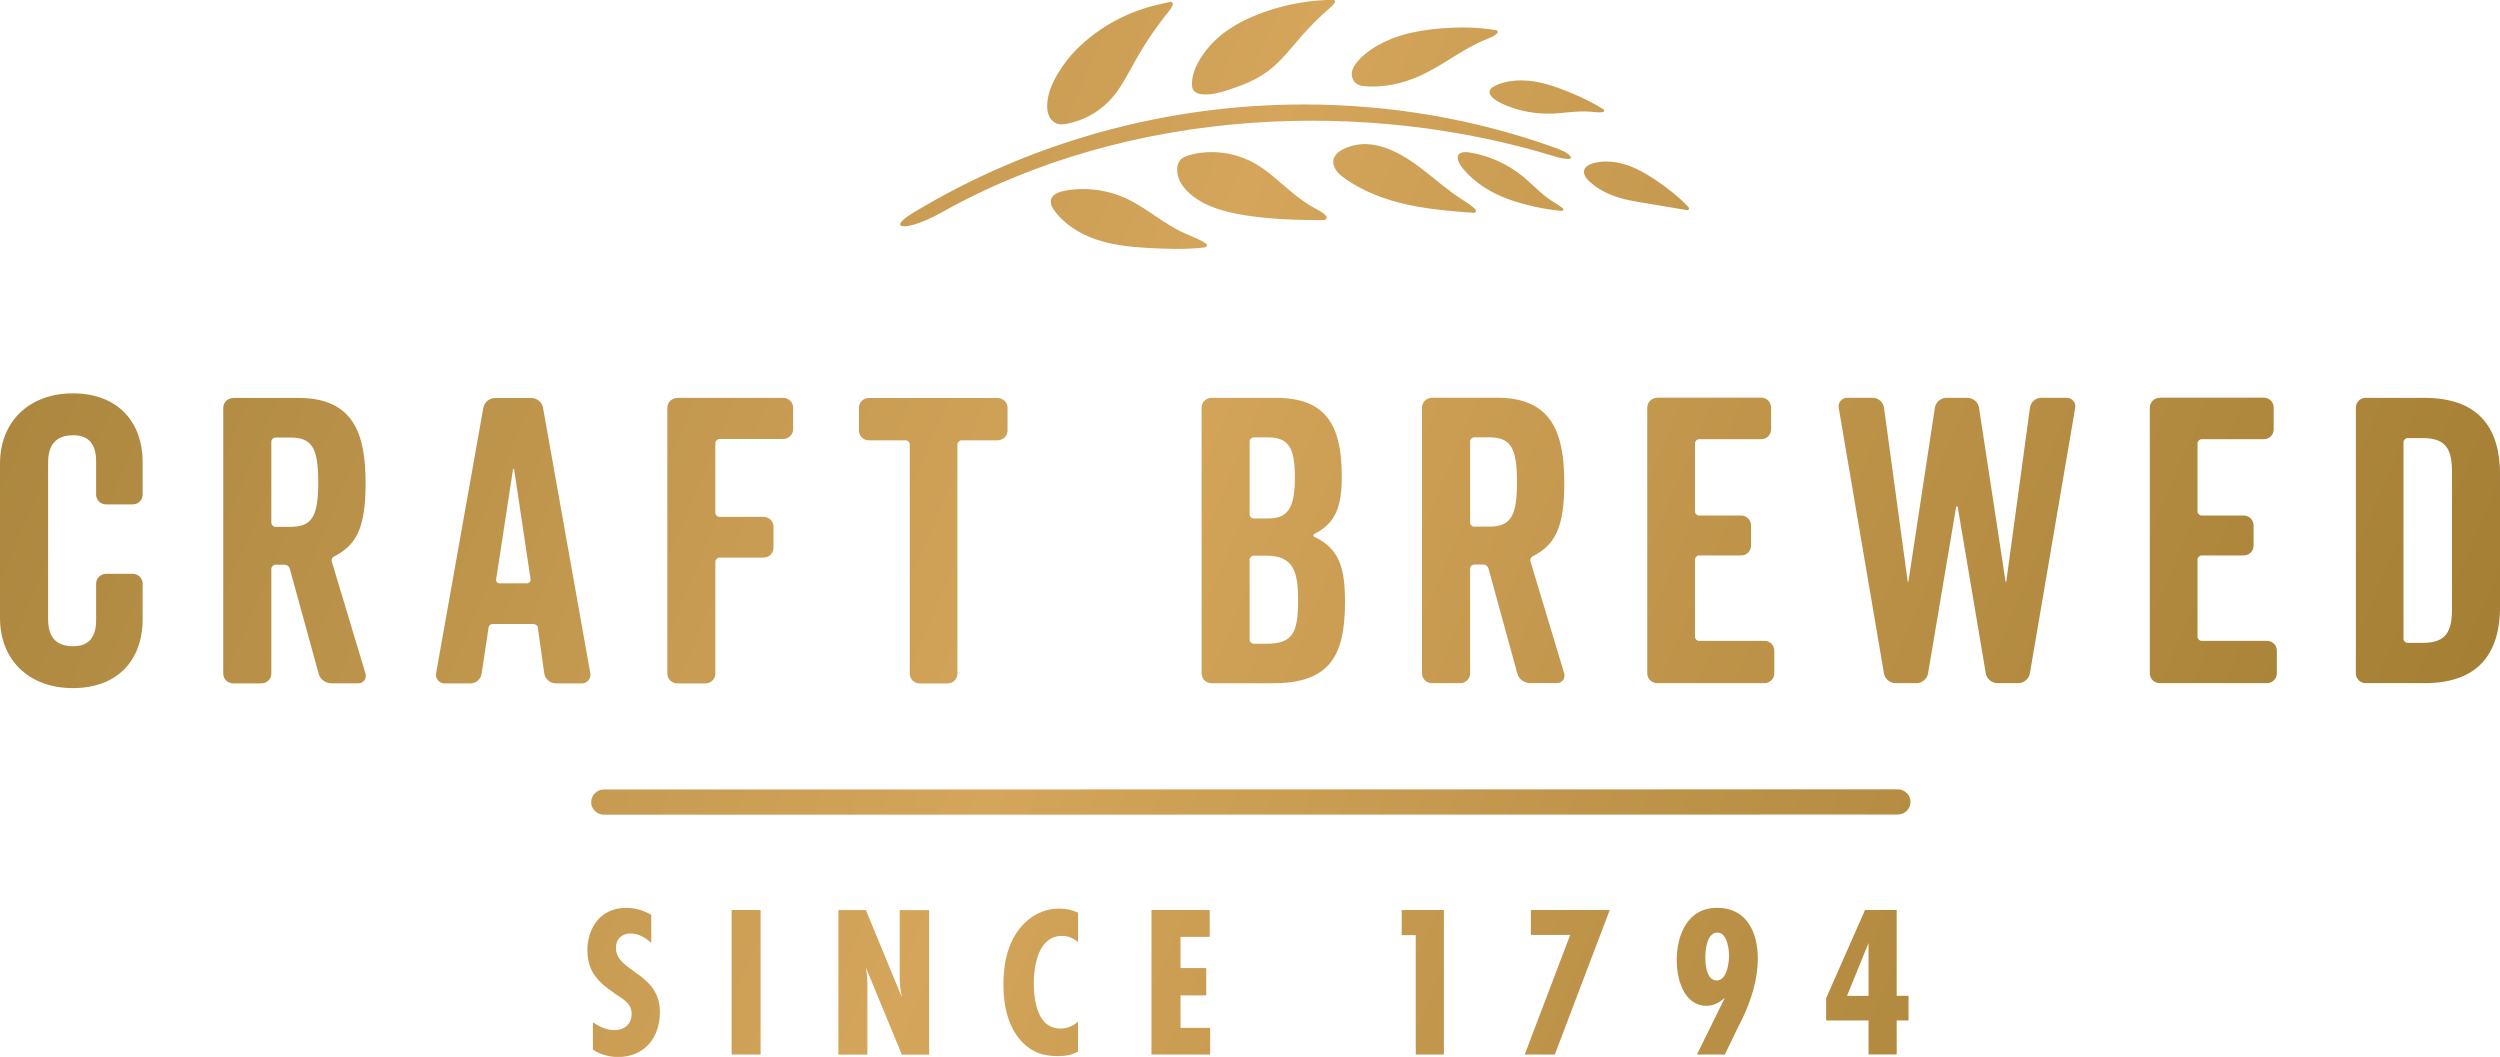 <svg xmlns="http://www.w3.org/2000/svg" viewBox="0 0 333.16 140.84">
    <defs>
        <linearGradient id="linear-gradient" x1="0" y1="0" x2="100%" y2="100%" gradientUnits="userSpaceOnUse">
            <stop offset="0" stop-color="#a6823a" />
            <stop offset=".45" stop-color="#d4a55b" />
            <stop offset="1" stop-color="#9e7a2f" />
        </linearGradient>
    </defs>
    <path d="m119.9,121.27v9.04c0,.87.12,1.73.29,2.6l-4.8-11.63h-3.66v19.26h3.86v-9.41c0-.72-.06-1.47-.2-2.19l4.8,11.61h3.63v-19.26h-3.92Zm33.55,0v19.26h7.82v-3.55h-3.95v-4.33h3.43v-3.64h-3.43v-4.16h3.89v-3.58h-7.76Zm33.35,0v3.35h1.87v15.91h3.75v-19.26h-5.62Zm17.21,0v3.32h5.24l-6.06,15.94h4.01l7.32-19.26h-10.51Zm45,4.39v7.05h-2.87l2.87-7.05Zm-.47-4.39l-5.18,11.75v2.97h5.65v4.53h3.75v-4.53h1.58v-3.29h-1.58v-11.43h-4.22Zm-151.04,19.26h3.86v-19.26h-3.86v19.26Zm39.03-17.52c-2.58,2.57-2.81,6.26-2.81,8.2,0,4.07,1.26,6.44,2.64,7.8,1.32,1.3,2.75,1.73,4.63,1.73,1.06,0,1.82-.14,2.67-.61v-3.98c-.79.72-1.67.92-2.31.92-1.05,0-1.76-.43-2.2-.92-1.38-1.5-1.38-4.56-1.38-5.05,0-2.48.55-4.48,1.61-5.51.44-.43,1.11-.87,2.14-.87.61,0,1.4.17,2.14.84v-3.93c-.76-.35-1.55-.55-2.43-.55-1.32,0-3.07.35-4.68,1.93m-58.26,3.67c0,2.8,1.41,4.19,3.6,5.69.64.43,1.73,1.07,2.08,1.79.15.32.2.63.2.98,0,1.33-.97,2.14-2.29,2.14-1.08,0-1.99-.46-2.87-1.04v3.64c.99.66,2.17.98,3.37.98,3.54,0,5.56-2.63,5.56-5.95,0-5.37-5.86-5.31-5.86-8.63,0-1.13.79-1.88,1.93-1.88s1.99.58,2.78,1.24v-3.73c-1.14-.63-2.11-.92-3.42-.92-3.31,0-5.1,2.66-5.1,5.69m148.99.95c0-1.04.18-3.35,1.64-3.35,1.23,0,1.52,2.16,1.52,3.06,0,.98-.29,3.32-1.64,3.32s-1.52-2.08-1.52-3.03m-3.81.4c0,2.43.94,6.01,3.98,6.01.96,0,1.73-.46,2.43-1.07l-3.72,7.56h3.72l1.73-3.58c.17-.37.41-.78.58-1.15,1.2-2.48,2.08-5.29,2.08-8.06,0-3.44-1.43-6.76-5.42-6.76s-5.39,3.67-5.39,7.04m29.45-22.83l-172.41.02c-.94,0-1.7.75-1.7,1.68s.76,1.68,1.71,1.68l172.41-.02c.94,0,1.7-.75,1.7-1.68,0-.93-.76-1.68-1.7-1.68h0ZM36.16,69.69v-10.85c0-.26.27-.53.54-.53h1.97c2.89,0,3.74,1.32,3.74,5.95s-.86,5.95-3.74,5.95h-1.97c-.27,0-.54-.26-.54-.53m-5.07-16.64c-.75,0-1.34.58-1.34,1.32v35.39c0,.74.59,1.32,1.34,1.32h3.74c.75,0,1.33-.58,1.33-1.32v-13.96c0-.26.27-.53.54-.53h1.23c.32,0,.59.21.69.53l3.85,14.01c.21.74.91,1.26,1.71,1.26h3.58c.69,0,1.12-.63.96-1.26l-4.49-14.91c-.1-.32.05-.63.32-.74,2.94-1.53,4.17-3.79,4.17-9.74,0-6.48-1.5-11.38-8.97-11.38h-8.65Zm35.03,24.17l2.24-14.64c0-.1.11-.1.16,0l2.19,14.64c.05.26-.21.53-.48.53h-3.68c-.27,0-.48-.26-.43-.53m-.16-24.17c-.75,0-1.44.58-1.55,1.32l-6.3,35.39c-.11.68.43,1.32,1.12,1.32h3.47c.75,0,1.39-.58,1.49-1.32l.91-6.06c0-.32.27-.53.59-.53h5.4c.27,0,.59.21.59.53l.85,6.06c.11.74.8,1.32,1.55,1.32h3.47c.7,0,1.23-.63,1.12-1.32l-6.3-35.39c-.11-.74-.8-1.32-1.55-1.32h-4.86Zm24.3,0c-.75,0-1.33.58-1.33,1.32v35.39c0,.74.59,1.32,1.33,1.32h3.74c.75,0,1.33-.58,1.33-1.32v-14.91c0-.26.27-.53.54-.53h5.87c.75,0,1.34-.58,1.34-1.32v-2.79c0-.74-.59-1.32-1.34-1.32h-5.87c-.27,0-.54-.27-.54-.53v-9.32c0-.26.27-.53.54-.53h8.49c.75,0,1.33-.58,1.33-1.32v-2.84c0-.74-.59-1.32-1.33-1.32h-14.1Zm25.53,0c-.75,0-1.33.58-1.33,1.32v3c0,.74.59,1.32,1.33,1.32h4.92c.27,0,.53.26.53.53v30.55c0,.74.59,1.32,1.33,1.32h3.69c.75,0,1.33-.58,1.33-1.32v-30.55c0-.26.27-.53.53-.53h4.81c.75,0,1.34-.58,1.34-1.32v-3c0-.74-.59-1.32-1.34-1.32h-17.15Zm50.74,32.23v-10.69c0-.26.27-.53.53-.53h1.71c3.63,0,4.22,2.16,4.22,6,0,4.21-.69,5.74-4.22,5.74h-1.71c-.27,0-.53-.26-.53-.53m0-16.7v-9.74c0-.26.27-.53.53-.53h1.97c2.78,0,3.53,1.52,3.53,5.32s-.75,5.48-3.53,5.48h-1.97c-.27,0-.53-.26-.53-.53m-5.07-15.54c-.75,0-1.33.58-1.33,1.32v35.39c0,.74.59,1.32,1.33,1.32h8.17c7.64,0,9.61-3.69,9.61-10.9,0-4.42-.75-7.06-4.06-8.59-.21-.1-.21-.32,0-.42,2.94-1.48,3.63-3.84,3.63-7.69,0-6.9-2.19-10.43-8.76-10.43h-8.6Zm34.45,16.64v-10.85c0-.26.27-.53.53-.53h1.98c2.88,0,3.74,1.32,3.74,5.95s-.86,5.95-3.74,5.95h-1.98c-.27,0-.53-.26-.53-.53m-5.07-16.64c-.75,0-1.34.58-1.34,1.32v35.39c0,.74.59,1.32,1.34,1.32h3.74c.75,0,1.33-.58,1.33-1.32v-13.96c0-.26.27-.53.53-.53h1.23c.32,0,.59.21.69.53l3.85,14.01c.21.74.91,1.26,1.71,1.26h3.58c.7,0,1.12-.63.96-1.26l-4.49-14.91c-.1-.32.05-.63.32-.74,2.94-1.53,4.17-3.79,4.17-9.74,0-6.48-1.5-11.38-8.97-11.38h-8.65Zm30.01,0c-.75,0-1.33.58-1.33,1.32v35.39c0,.74.59,1.32,1.33,1.32h14.26c.75,0,1.34-.58,1.34-1.32v-3c0-.74-.59-1.32-1.34-1.32h-8.7c-.27,0-.53-.26-.53-.53v-10.32c0-.26.27-.53.53-.53h5.61c.75,0,1.33-.58,1.33-1.32v-2.68c0-.74-.59-1.32-1.33-1.32h-5.61c-.27,0-.53-.26-.53-.53v-9.11c0-.26.27-.53.53-.53h8.28c.75,0,1.33-.58,1.33-1.32v-2.9c0-.74-.59-1.32-1.33-1.32h-13.83Zm51.17,0c-.75,0-1.39.58-1.5,1.32l-3.15,23.12c0,.11-.11.11-.11,0l-3.53-23.12c-.11-.74-.8-1.32-1.55-1.32h-2.78c-.75,0-1.44.58-1.55,1.32l-3.52,23.12c0,.11-.11.11-.11,0l-3.15-23.12c-.11-.74-.75-1.32-1.5-1.32h-3.42c-.69,0-1.23.63-1.12,1.32l6.03,35.39c.11.74.8,1.32,1.55,1.32h2.78c.75,0,1.44-.58,1.55-1.32l3.74-22.17c.06-.1.16-.1.21,0l3.74,22.17c.11.74.8,1.32,1.55,1.32h2.78c.75,0,1.44-.58,1.55-1.32l6.04-35.39c.11-.68-.43-1.32-1.12-1.32h-3.42Zm15.81,0c-.75,0-1.34.58-1.34,1.32v35.39c0,.74.59,1.32,1.34,1.32h14.26c.75,0,1.33-.58,1.33-1.32v-3c0-.74-.59-1.32-1.33-1.32h-8.71c-.27,0-.53-.26-.53-.53v-10.32c0-.26.27-.53.53-.53h5.61c.75,0,1.33-.58,1.33-1.32v-2.68c0-.74-.59-1.32-1.33-1.32h-5.61c-.27,0-.53-.26-.53-.53v-9.11c0-.26.27-.53.53-.53h8.28c.75,0,1.34-.58,1.34-1.32v-2.9c0-.74-.59-1.32-1.34-1.32h-13.83Zm32.47,32.13v-26.23c0-.26.27-.53.53-.53h2.03c3.1,0,3.9,1.48,3.9,4.48v18.33c0,3-.8,4.48-3.9,4.48h-2.03c-.27,0-.53-.26-.53-.53m-5.02-32.13c-.75,0-1.33.58-1.33,1.32v35.39c0,.74.59,1.32,1.33,1.32h7.8c7.53,0,10.09-4.32,10.09-10.27v-17.48c0-5.95-2.56-10.27-10.09-10.27h-7.8ZM0,61.79v20.54c0,5.69,3.9,9.37,9.72,9.37s9.29-3.58,9.29-9.22v-4.69c0-.74-.59-1.32-1.34-1.32h-3.52c-.75,0-1.34.58-1.34,1.32v4.85c0,2.11-.85,3.48-3.04,3.48-2.4,0-3.36-1.32-3.36-3.63v-20.85c0-2.27.96-3.64,3.36-3.64,2.19,0,3.04,1.37,3.04,3.48v4.42c0,.74.59,1.32,1.34,1.32h3.52c.75,0,1.34-.58,1.34-1.32v-4.26c0-5.64-3.52-9.22-9.29-9.22S0,56.11,0,61.79M142.89,25.27c-1.06.11-3.36.42-2.77,2.11.06.18.16.35.27.51,1.34,1.94,3.44,3.26,5.68,4.02,2.15.73,4.43.99,6.69,1.12,2.4.14,5.38.26,7.83-.07.25-.03.33-.35.13-.5-.55-.4-1.39-.74-1.89-.96-.31-.14-.62-.26-.93-.4-2.79-1.22-5.07-3.39-7.83-4.66-1.79-.83-3.77-1.25-5.74-1.25-.48,0-.96.03-1.44.08m70.26-3.69c-.6.08-1.46.27-1.87.77-.49.6.04,1.38.52,1.82,1.47,1.38,3.43,2.13,5.43,2.54.25.05.49.1.74.14,2.05.34,4.69.8,6.84,1.15.22.04.36-.22.21-.38-1.23-1.37-3.13-2.81-4.56-3.75-1.09-.72-2.23-1.37-3.46-1.81-.94-.33-1.94-.54-2.94-.54-.31,0-.61.02-.92.06m-18.81-.88c-.29.6.37,1.47.73,1.89,1.54,1.81,3.64,3.11,5.89,3.93,2.11.77,4.87,1.4,7.18,1.58.18.01.28-.21.14-.33-.35-.32-.9-.65-1.16-.81-.09-.06-.19-.12-.28-.17-1.45-.92-2.59-2.23-3.93-3.31-2.03-1.65-4.51-2.76-7.11-3.17-.14-.02-.32-.04-.5-.04-.39,0-.8.09-.97.43m-35.32-.16c-.62.14-1.46.36-1.82.92-.42.65-.35,1.62-.1,2.31.29.8.86,1.48,1.5,2.05,1.93,1.68,4.53,2.4,7.06,2.82.72.12,1.44.22,2.16.3,2.86.33,5.75.4,8.63.39.3,0,.47-.35.28-.58-.32-.38-.83-.64-1.28-.88-1.23-.65-2.35-1.47-3.41-2.36-1.6-1.33-3.1-2.8-4.93-3.81-1.71-.94-3.66-1.43-5.61-1.43-.84,0-1.67.09-2.49.27m22.64-1.33c-1.62.05-4.95,1.07-3.67,3.32.22.39.54.71.9.98,2.59,1.96,5.71,3.12,8.88,3.8.36.08.72.15,1.09.21,2.49.45,5.03.66,7.57.84.24.02.38-.26.23-.44-.49-.54-1.16-.93-1.78-1.33-3.2-2.03-5.82-4.98-9.29-6.52-1.17-.52-2.43-.87-3.71-.87-.07,0-.14,0-.21,0m-60.04,9.22c-3.61,2.19-.75,2.45,3.68,0,25.45-14.35,57.22-15.23,82.13-7.51.53.16,2.14.5,1.93.03-.27-.6-1.7-1.1-2.05-1.23-10.61-3.83-22-5.79-33.52-5.79-17.86,0-36.05,4.72-52.17,14.49m77.94-17.1c-.35.14-.87.37-1.01.75-.15.42.22.84.52,1.08.55.43,1.19.73,1.83.98,1.84.72,3.84,1.07,5.82,1.02,1.75-.05,3.49-.4,5.23-.26.28.02.56.06.83.08.29.02.58.02.86-.03.17-.03.22-.26.07-.36-1.45-.92-3.02-1.66-4.61-2.31-1.52-.62-3.08-1.17-4.7-1.42-.55-.08-1.1-.13-1.66-.13-1.09,0-2.18.17-3.19.58m-7.19-7.54c-.42.03-.83.07-1.25.12-1.97.22-3.93.6-5.76,1.34-1.24.5-2.43,1.17-3.45,2.03-.92.77-2.32,2.18-1.48,3.51.25.4.69.64,1.16.7,2.71.31,5.46-.31,7.92-1.46,2.97-1.39,5.54-3.54,8.59-4.75.52-.21,1.09-.42,1.46-.82.13-.14.05-.37-.14-.4-1.49-.25-3.01-.36-4.52-.36-.84,0-1.69.04-2.53.1M155.91.26c-.43.07-1.22.28-1.31.3-.52.11-1.04.24-1.56.39-1.04.3-2.06.68-3.05,1.13-.49.22-.96.46-1.43.71-1.88,1.02-3.62,2.31-5.12,3.82-.98.98-1.78,2.05-2.49,3.24-.72,1.21-1.3,2.54-1.39,3.95-.03.55,0,1.11.23,1.62.22.51.65.94,1.18,1.09.39.1.8.06,1.19-.02,2.13-.39,4.13-1.46,5.63-3.01,1.57-1.62,2.55-3.7,3.66-5.66,1.09-1.92,2.32-3.77,3.68-5.52.37-.48.95-1.09,1.15-1.65.07-.2-.09-.41-.3-.41-.02,0-.04,0-.05,0m21.77-.26c-2.69.02-5.38.43-7.96,1.21-.72.22-1.43.46-2.13.74-.81.32-1.61.68-2.37,1.09-1.55.84-3,1.89-4.14,3.24-1.15,1.36-2.3,3.17-2.25,5.01,0,.23.03.46.14.66.25.46.83.62,1.35.65,1.08.07,2.15-.22,3.18-.54,1.94-.61,3.86-1.36,5.48-2.58,1.75-1.31,3.07-3.09,4.52-4.73,1.11-1.26,2.3-2.45,3.57-3.55.29-.25.59-.52.8-.84.1-.16-.02-.36-.2-.36h0Z" fill="url(#linear-gradient)" />
</svg>
